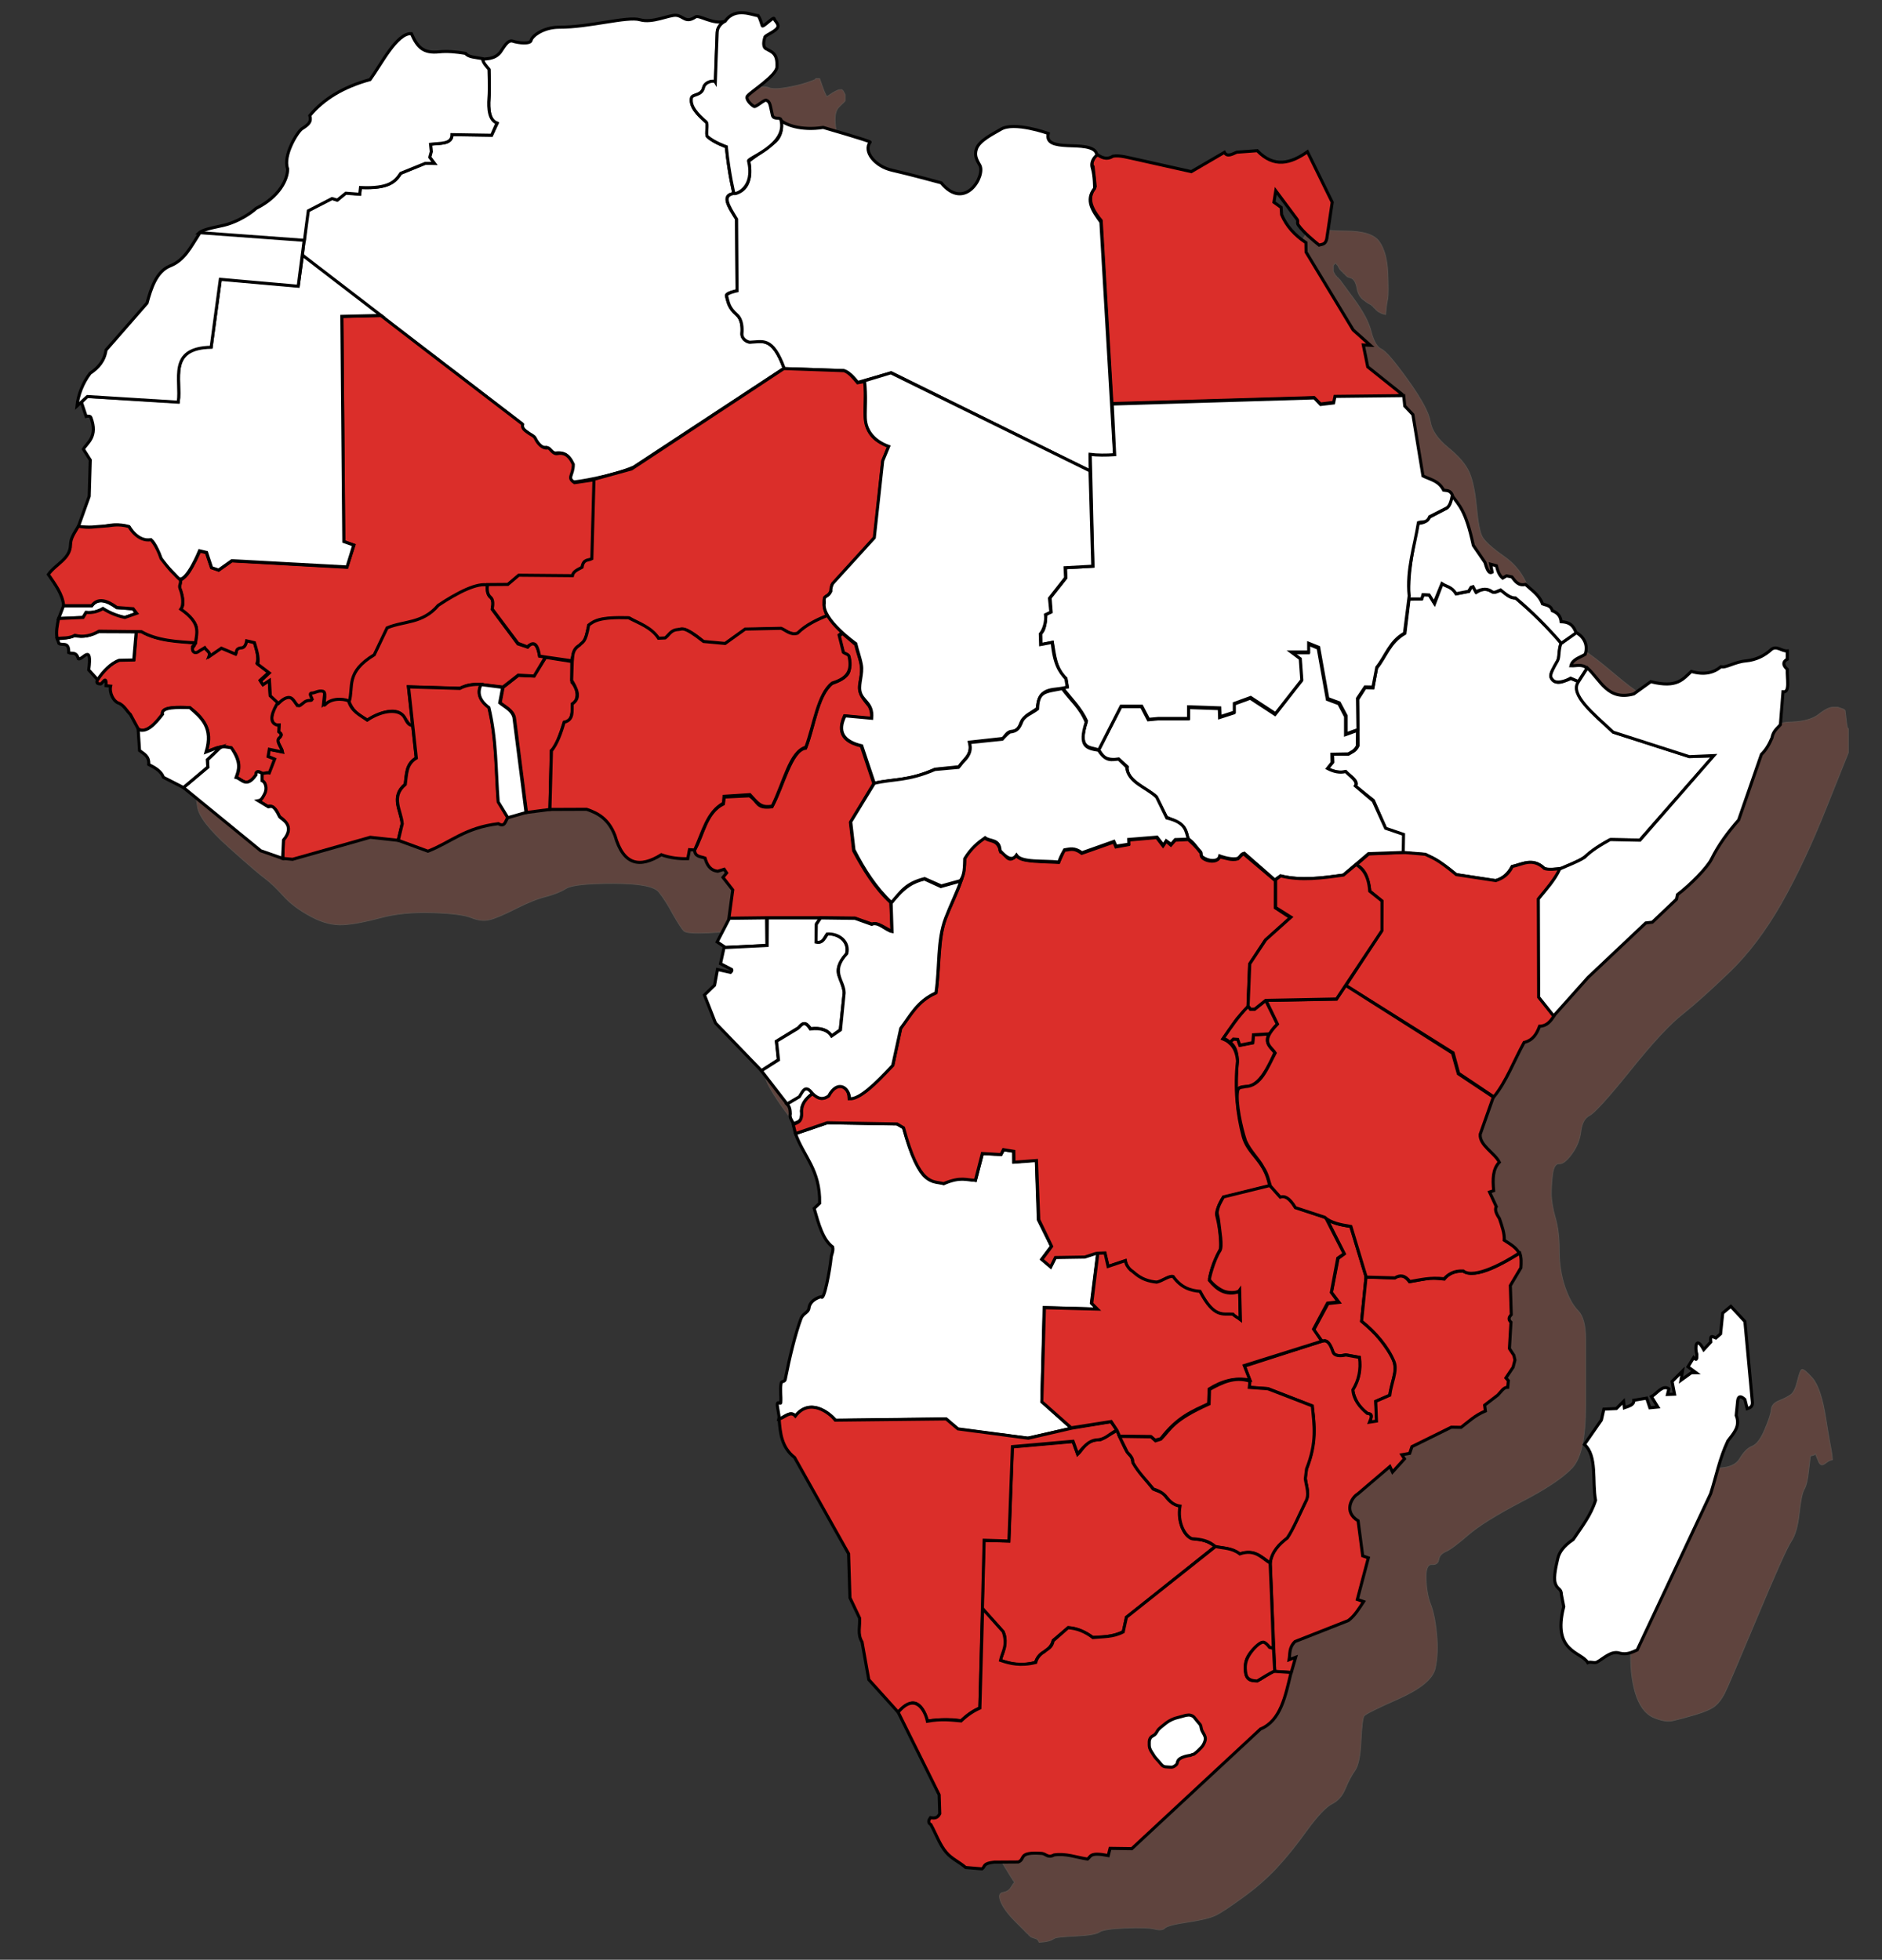 <?xml version="1.0" encoding="UTF-8"?>
<!-- Generator: Adobe Illustrator 21.0.0, SVG Export Plug-In . SVG Version: 6.00 Build 0)  -->
<svg xmlns="http://www.w3.org/2000/svg" xmlns:xlink="http://www.w3.org/1999/xlink" version="1.1" x="0px" y="0px" viewBox="0 0 1230 1281" style="enable-background:new 0 0 1230 1281;" xml:space="preserve">
<rect x="0" y="0" width="1230" height="1281" fill="#333333" stroke="none"/>
<style type="text/css">
	.st0{opacity:0.65;}
	.st1{fill:#774D43;stroke:#70615A;stroke-width:0.5;}
	.st2{fill:#774D43;stroke:#71635C;stroke-width:0.5;}
	.st3{fill:#DB2E2A;stroke:#000000;stroke-width:2;stroke-linecap:round;}
	.st4{fill:#FFFFFF;stroke:#000000;stroke-width:2;stroke-linecap:round;}
</style>
<g id="Layer_3" class="st0">
	<path class="st1" d="M533.1,51.7v-0.3h1.3h1.3l1.6,4.6c1.1,3.1,1.9,5,2.4,5.9l0.7,1.3l3.6-2.4c2.5-1.5,4.1-2.2,5-2.2h1.3l0.3,0.4   l0.4,0.3l0.7,1.3l0.7,1.3v2v2l-0.4,0.3l-0.3,0.4l-0.3,0.4c-0.3,0.2-1.3,1.1-3,2.9c-1.8,1.8-2.6,4.4-2.6,7.9s0.4,7,1.3,10.5   c0.9,3.5-0.9,7.2-5.3,11.2l-6.6,5.9l-0.4,0.3l-0.3,0.4l-0.3,0.4l-0.4,0.3l-0.4,0.3l-0.3,0.4l-0.3,0.4l-0.4,0.3v1.3v1.3l0.4,0.3   l0.3,0.4l0.3,0.4l0.4,0.3l0.4,0.3l0.3,0.4h3.9c2.6,0,4.6-0.3,5.9-0.9c1.3-0.7,3.1,1.1,5.3,5.3c2.2,4.1,5.3,7.1,9.2,8.8   c3.9,1.8,10.5,3.1,19.7,3.9s16.4,2.1,21.4,3.6c5,1.6,8.9,5.2,11.8,10.9c2.8,5.7,8.2,9.3,16.1,10.9c7.9,1.5,14.7,4.2,20.4,8.2   s10.5,6.1,14.5,6.6c3.9,0.4,6.4,0.7,7.2,0.7h1.3l0.3-0.4l0.4-0.3l0.4-0.3l0.3-0.4l0.3-0.4l0.4-0.3l0.4-0.3l0.3-0.4l2.9-3   c2-1.9,3-6.2,3-12.8c0-6.6,3.6-12.6,10.9-18c7.2-5.5,13.9-7.9,20-7c6.1,0.9,11.2,2.9,15.1,5.9c3.9,3.1,10,5.2,18,6.3   c8.2,1.1,13,2.5,14.5,4.5c1.6,2,9.8,3.9,24.7,5.7c14.9,1.8,24.8,3.3,29.6,4.6c4.8,1.3,10.1,0.4,15.8-2.6c5.7-3.1,9.2-4.7,10.5-5   l2-0.3l1.6,4.6c1.1,3.1,1.9,5.3,2.4,6.6l0.7,2l0.4,1.3l0.3,1.3h1.3h1.3l0.3-1.3l0.4-1.3l3.6-6.3c2.5-4.1,3.8-6.3,3.9-6.6   c0.3-0.2,0.5-0.4,0.8-0.5l0.3-0.4l0.3-0.4l0.4-0.3l1.7,2.9c1.1,2,7.3,3,18.7,3s18.8,2.3,22.1,7c3.2,4.6,5.1,11.2,5.5,20   c0.4,8.8,0.4,14.5,0,17.1l-0.7,3.9l-0.4,3.3l-0.3,3.3l-1.3-0.3l-1.3-0.4l-1.3-0.7l-1.3-0.7l-0.3-0.4l-0.4-0.3l-0.4-0.3l-0.3-0.4   l-0.3-0.4l-0.4-0.3l-0.4-0.3l-0.3-0.4l-0.3-0.4l-0.4-0.3l-0.4-0.3l-0.3-0.4l-1.3-0.7c-0.9-0.4-2.3-1.4-4.2-2.9   c-2-1.6-3.3-4.1-3.9-7.6c-0.7-3.5-1.9-5.6-3.7-6.3l-2.6-0.9l-0.3-0.4l-0.4-0.3l-0.4-0.3l-0.3-0.4l-0.3-0.4l-0.4-0.3l-0.4-0.3   l-0.3-0.4l-0.3-0.4l-0.4-0.3l-0.4-0.3l-0.3-0.4l-0.3-0.4l-0.4-0.3l-0.7-1.3l-0.7-1.3l-0.4-0.3l-0.3-0.4l-0.3-0.4l-0.4-0.3l-0.4,0.3   l-0.3,0.4l-0.3,0.4l-0.4,0.3v2v2l0.7,1.3l0.7,1.3l0.4,0.3l0.3,0.4l0.3,0.4l0.4,0.3l0.4,0.3l0.3,0.4l0.3,0.4l0.4,0.3l9.2,12.5   c6.1,8.3,10,15.6,11.4,21.7c1.6,6.1,3.8,9.9,6.6,11.2c2.9,1.3,8.7,8.1,17.5,20.4c8.8,12.3,13.6,21.3,14.5,27   c0.9,5.7,4.8,11.4,11.8,17.1s11.6,11.2,13.8,16.4c2.2,5.3,3.7,12.7,4.6,22.4s2.1,16,3.6,19.1c1.6,3.1,6.4,7.5,14.5,13.2   c8.2,5.7,13.7,13.5,16.6,23.3c2.8,9.9,8.4,18.2,16.7,24.7c8.3,6.6,14.6,11.1,18.8,13.4c4.1,2.5,10.4,7.3,18.9,14.5   c8.6,7.3,14.7,11.9,18.2,13.9c3.5,1.9,5.2,5.3,5,10.1c-0.3,4.8-1.3,7.9-3,9.2c-1.8,1.3-2.8,3.3-3,5.9l-0.3,3.9l6.6,1.1   c4.4,0.6,7.9,2.2,10.5,4.9c2.6,2.6,7.7,3.9,15.1,3.9c7.5,0,11.6-0.4,12.5-1.3s4.4-1.8,10.5-2.6s9.7-2.1,10.5-3.6   c0.9-1.6,1.8-2.4,2.6-2.4s1.3-0.4,1.3-1.3c0-0.9,2.9-1.1,8.6-0.7s8.9-0.9,9.6-3.9c0.6-3.1,4.7-4.7,12.4-4.9   c7.7-0.3,13.6-1.9,17.5-5s7-4.6,9.2-4.6h3.3l2,0.7l2,0.7l0.3,0.4l0.4,0.3l0.7,5.9c0.4,3.9,0.8,5.9,1.1,5.9h0.3v7.9v7.9l-14.2,35.5   c-9.4,23.7-19.2,44.7-29.5,62.9c-10.4,18.2-21.7,33.2-34,45c-12.3,11.8-22.5,21-30.5,27.4c-8.2,6.3-19.6,18.6-34.2,36.8   c-14.7,18.2-23.6,28-26.7,29.5c-3.1,1.6-5,5-5.7,10.3c-0.6,5.3-2.5,10.2-5.8,14.7c-3.3,4.6-6.1,6.8-8.3,6.6   c-2.2-0.2-3.6,1.9-4.3,6.3c-0.6,4.4-0.9,8.8-0.9,13.2c0,4.4,0.9,9.7,2.6,15.8c1.8,6.1,2.6,13.4,2.6,21.7c0,8.3,1.2,16.1,3.6,23.3   c2.5,7.3,5.4,12.5,8.7,15.8c3.2,3.3,4.9,9.4,4.9,18.2s0,23.5,0,44.1c0,20.6-2.9,34.1-8.8,40.4c-6,6.4-17.2,13.9-33.7,22.4   c-16.4,8.6-28,15.9-34.7,21.8c-6.8,5.9-11.6,9.4-14.2,10.5c-2.6,1.1-4.2,2.8-4.6,5.3c-0.4,2.4-2,3.4-4.6,3.2   c-2.6-0.2-3.9,3-3.7,9.6c0.3,6.6,1.3,12.1,3,16.4s3.1,10.7,3.9,19.1c0.9,8.3,0.6,15.9-0.9,22.8c-1.6,6.8-9.5,13.3-23.7,19.7   c-14.3,6.3-21.9,10.1-22.8,11.4s-1.5,6.8-2,16.4c-0.4,9.7-1.8,16-3.9,19.1c-2.2,3.1-4.3,7-6.3,11.8c-1.9,4.8-4.9,8.2-8.8,10.1   c-3.9,2-9.3,7.7-16.2,17.1c-6.8,9.5-13.3,17.6-19.7,24.5c-6.3,6.8-13.6,13.2-22,19.3s-14.3,10.1-17.8,11.8   c-3.5,1.8-9.7,3.3-18.4,4.6c-8.8,1.3-13.8,2.6-15.1,3.9c-1.3,1.3-3.5,1.5-6.6,0.7s-9.4-1.1-19.1-0.7c-9.7,0.4-15.4,1.3-17.1,2.6   c-1.8,1.3-6.8,2.2-15.1,2.6s-12.9,0.9-13.8,1.3l-1.3,0.7l-1.3,0.7c-0.9,0.4-2.4,0.8-4.6,1.1l-3.3,0.3l-0.3-0.7l-0.4-0.7l-0.4-0.3   l-0.3-0.4l-2-0.7l-2-0.7l-0.3-0.4l-0.4-0.3l-0.4-0.3l-0.3-0.4l-0.3-0.4l-0.4-0.3l-0.4-0.3c-0.2-0.3-2.7-2.8-7.5-7.6   c-4.8-4.8-8-9.1-9.6-12.9c-1.5-3.7-1.1-5.7,1.3-6.2c2.5-0.4,4.2-1.5,5.3-3.3l1.7-2.6l0.4-0.3l0.3-0.4l-0.3-0.4   c-0.3-0.2-3.5-5.3-9.6-15.4c-6.1-10.1-9.7-17.5-10.5-22.4c-0.9-4.8-3.6-10.2-8.3-16.2c-4.6-5.9-10-13.5-16.3-22.9   c-6.4-9.5-10.7-20.1-12.9-32s-3.7-23-4.6-33.6s-5.9-23.2-15.1-38.2c-9.2-14.9-16.9-28.3-23-40.1c-6.1-11.8-9.4-24.1-9.9-36.8   c-0.4-12.7-0.2-20,0.7-21.7c0.9-1.8,2.6-7.9,5.3-18.4s7.2-19.5,13.8-27c6.6-7.5,10.1-14.3,10.5-20.4c0.4-6.1-0.7-12.1-3.3-17.8   c-2.6-5.7-4.2-13.6-4.6-23.7c-0.4-10.1-3.9-22.6-10.5-37.5c-6.6-14.9-11.2-25.4-13.8-31.6s-8.6-14.3-17.8-24.3   c-9.2-10.1-16.9-19.5-23-28.3c-6.1-8.8-9.4-14.9-9.9-18.4c-0.4-3.5-0.1-5.6,1.1-6.3c1.1-0.6,2.1-2.5,3.2-5.8   c1.1-3.3,2.1-7.9,3-13.6c0.9-5.7,0.9-9,0-9.9c-0.9-0.9-0.2-4.2,2-9.9c2.2-5.7,3.5-12.1,3.9-19.1c0.4-7,0.2-11.2-0.7-12.5   c-0.9-1.3-0.9-2.9,0-4.6l1.3-2.6v-1.3v-1.3l-0.4-0.3l-0.3-0.4H512c-0.9,0-2.4,0.4-4.6,1.3c-2.2,0.9-5.3-0.9-9.2-5.3   c-3.9-4.4-6.4-6.4-7.2-5.9s-3.5,1.1-7.9,2s-11.2,1.5-20.4,2c-9.2,0.4-14.5,0-15.8-1.3c-1.3-1.3-3.6-4.9-7-10.8   c-3.2-6-6.3-10.8-9.2-14.5c-2.8-3.8-12.8-5.7-29.9-5.7c-17.1,0-27.4,1.1-30.9,3.3c-3.5,2.2-7.9,3.9-13.2,5.3   c-5.3,1.3-11.8,3.9-19.7,7.9s-13.6,6.4-17.1,7.2c-3.5,0.9-7.5,0.4-11.8-1.3c-4.4-1.8-12.9-2.9-25.7-3.3s-23.9,0.7-33.6,3.3   s-17.8,4.2-24.3,4.6c-6.6,0.4-13.6-1.3-21.1-5.3s-13.5-8.4-18-13.4c-4.6-5.1-8.6-8.9-11.8-11.3c-3.3-2.4-11.4-9.3-24.1-20.7   c-12.7-11.4-19.5-20.2-20.4-26.3c-0.9-6.1-1.8-10.8-2.9-14.1c-1.1-3.3-4.6-7.4-10.3-12.2c-5.7-4.8-8.8-8.3-9.2-10.5   c-0.4-2.2-5-7.9-13.8-17.1c-8.8-9.2-13.4-16.4-13.8-21.7c-0.4-5.3-0.2-8.6,0.7-9.9s1.8-3.3,2.6-5.9s-0.1-6.4-3-11.2l-4.2-7.2l0.3-2   l0.4-2l0.4-0.3l0.3-0.4l0.3-0.4l0.4-0.3l0.7-1.3l0.7-1.3l0.4-0.3l0.3-0.4l0.3-0.4l0.4-0.3l0.7-1.3c0.4-0.9,1.3-2.4,2.6-4.6   c1.3-2.2,4.2-10.1,8.6-23.7c4.4-13.6,6.6-24.6,6.6-32.9s0.4-13.2,1.3-14.5s1.3-4.2,1.3-8.6c0-4.4-0.7-7.2-2-8.6s-2-6.1-2-14.5   s1.6-13.6,4.9-15.8c3.3-2.2,7.2-7.9,11.6-17.1c4.4-9.2,9-15.1,13.8-17.8c4.8-2.6,9.9-8.9,15.1-18.7c5.3-9.9,9.7-15.3,13.2-16.2   c3.5-0.9,7.8-5.4,12.9-13.6c5-8.1,10.7-12.5,17.1-13.2c6.3-0.6,11.9-2,16.7-4.2c4.8-2.2,10.8-6.7,18-13.4   c7.3-6.8,11.6-14,12.9-21.4s3.2-12.9,5.5-16.2c2.5-3.2,4.6-7.2,6.6-11.8c2-4.6,9.3-10,21.8-16.3c12.5-6.4,22.4-14.2,29.9-23.4   L308,67.9l0.3-0.4l0.4-0.3l0.4-0.3l0.3-0.4l0.3-0.4l0.4-0.3l0.4,0.3l0.3,0.4l0.3,0.4l0.4,0.3l5.7,6.3c3.7,4.1,10.1,6.4,19.3,6.8   c9.2,0.4,15.6,1.3,19.1,2.6c3.5,1.3,9.4-0.4,17.8-5.3c8.3-4.8,13.8-7.5,16.4-7.9c2.6-0.4,5.7-2,9.2-4.6c3.5-2.6,14.7-4.6,33.6-5.9   c18.9-1.3,28.7-1.2,29.6,0.3c0.9,1.6,5.3,1.4,13.2-0.5c7.9-2,12.1-2.5,12.5-1.3c0.4,1.1,2.4,1.1,5.9,0c3.5-1.1,6.4-1.3,8.6-0.4   c2.2,0.9,5.9,0.9,11.2,0c5.3-0.9,9.9-2,13.8-3.3C531.1,52.7,533.1,52,533.1,51.7z"></path>
	<path class="st2" d="M1197.3,950.9l0.3,3.3l-1.3,0.3c-0.9,0.3-2.2,1.1-3.9,2.4c-1.8,1.3-3.2,0.5-4.2-2.4l-1.7-4.2l-0.4,0.3   l-0.3,0.4l-1.3,0.4l-1.3,0.3l-1.1,9.2c-0.6,6.1-1.6,10.3-2.9,12.5c-1.3,2.2-2.4,7.5-3.3,15.8c-0.9,8.3-2.6,14.5-5.3,18.4   c-2.6,3.9-10.1,20.6-22.4,50c-12.3,29.4-19.3,45.8-21.1,49.3c-1.8,3.5-3.8,6.2-6.2,8.2c-2.5,2-6.8,3.9-12.9,5.7   c-6.1,1.8-11,3.1-14.5,3.9c-3.5,0.9-7.9,0.1-13.2-2.2c-5.3-2.5-9.1-7.9-11.6-16.2c-2.4-8.3-3.3-17.8-2.9-28.3s4.4-21.1,11.8-31.6   s10.7-18.6,9.9-24.3c-0.9-5.7-1.3-13.6-1.3-23.7s1.1-16.7,3.3-19.7c2.2-3.1,3.6-6,4.2-8.8c0.7-2.9,3.6-4.9,8.7-6.1   c5-1.1,7.6-2,7.9-2.9c0.2-0.9,4.1-1.3,11.8-1.3c7.6,0,12.6-2.1,15-6.3c2.5-4.1,5.1-6.8,7.9-7.9c2.9-1.1,5.7-4.6,8.3-10.8   c2.6-6.1,4.1-10.5,4.3-13.2c0.2-2.6,1.9-4.6,5.3-5.9c3.2-1.3,5.7-2.6,7.5-3.9c1.8-1.3,3.2-4.3,4.3-8.8c1.1-4.6,2-7.2,2.9-7.6   c0.9-0.4,3.2,1.4,6.8,5.5c3.8,4.2,6.8,13.1,8.9,26.7S1197.1,948.7,1197.3,950.9z"></path>
</g>
<g id="Layer_1">
	<path id="Aegypten" class="st3" d="M726.7,263.8l132-3.9l4.3,4.2l8.7-1.1c0.3-2.5,44.3-2.8,44.6-5.3l-22.4-17.9l-2.9-14.3l4.6,0.2   l-11.2-10l-30.8-50.9l-0.1-6.2c-7.3-4.8-12.7-10.8-15.9-18.3l-0.3-4.7l-4.7-3.4l1.2-7.5l13.8,18.5c1.2,1.4-0.2,2.4,1,4   c3.6,5,9.8,10,13.5,13c1.9-0.6,4.1-0.2,5-4l3.6-24l-16.2-33c-10.9,7.7-21.9,10.7-32.8-0.7l-13.4,1c-3.1,1.3-6.3,3.3-8.1,0.1   l-21.6,12.6l-35.7-8c-5.4-1.1-11.1-2.9-15.5-2.1c-4.5,2.8-7.8,0.6-11-1.5c-1.8,3.2-3.8,6.4-2,8.3l1.4,13   c-3.2,5.1-6.1,10.3,3.9,22.3L726.7,263.8z"></path>
	<path id="path64" class="st4" d="M501.2,618l-27.1,1.3l-5.4-3.6l8.1-15.6l24.2-0.3L501.2,618z"></path>
	<path id="Aethopien" class="st4" d="M1120,494.1l-48.2,55l-18.8-0.3c-2.3,0.6-11,6-16,10.4c-4.1,3.6-10.4,5.7-16.9,8.7   c-3.8,0-8.5,1.4-11.2-0.5c-6.3-6.1-13.5-3.1-20.7-0.9c-2.4,4.3-5.6,7.8-10.9,9.2l-25.8-4c-5.8-4.9-12.3-9.5-20.2-13.2l-14.3-1   l0-11.6l-11.3-4.1l-8.1-18.6l-11.7-9.3c2.2-3.5-3.5-6.4-6.4-9.5c-4,0.9-7.9,0.1-11.9-2l3.5-4.2l-0.2-5.4l10.3,0.2   c2.2-1.4,4.7-1.9,6.4-5.6l-0.3-30.2l4.9-7.7l5.1,0.2l2.3-12.9c6.2-7.6,8.4-16.9,18.6-22.8l2.7-22.3l8.2-0.2l1.1-2.7l4,0.1l3.4,5.6   l4.9-13c3.2,2.1,7.5,2.2,9.3,6.7l8.2-1.6l1.4-2.6l1.5-0.3l2,3.5c2.6-1.6,5.9-3.2,10-0.5c1.2,0.5,2.6,0.8,5.8-1   c3.3,1.8,5.3,5.4,10,5.2c10.6,9.2,20.8,18.8,29.8,29.7c-0.8,0.8-1.2,3.7-1.8,10.3l-3.9,7c-3.1,5.2,0.7,9.7,6.7,7.6l5.3-2l5.3,2.2   c-6.4,7.4,8.8,20.2,22.5,32.9l49.4,15.8L1120,494.1L1120,494.1z"></path>
	<path id="Algerien" class="st4" d="M201,137.6l16-8l3.3,1.2l5.5-4.8l9.2,0.8l0.5-4.3c19.1,0.9,23-4.2,26.4-9.3l16-6.6l5.9,0.2   l-3.1-4.1l0.8-3.2l-0.1-5.3c6.2-0.8,14,0.2,14-6.3l25.8,0.4l3.6-7.4c-5-1.8-5.8-9-5.2-16.6c0.5-5.7,0-18.5,0-18.5   c-1.7-2.1-3.8-4-4.3-7c1.4-0.6,7.9,0.4,11.8-4.8c2-2.7,4.6-8.2,8-7.1c4,1.3,11.5,2,12-0.5c0.5-2.7,7.8-8.6,18.4-8.6   c19.4,0.1,44.5-7.3,52.7-4.9c8.2,2.4,18.9-3.2,23.6-2.9c4.8,0.3,6.2,5.5,12.7,1.1c2.4-1.7,11.2,5.2,19.6,2.8c0,0-5,2.2-5.3,7.3   c-0.4,7.9-1.2,32.5-1.2,32.5c-0.8-1.3-6.8-0.3-7.7,3.7c-1.3,5.5-7.4,4-7.9,6.8c-1,5.5,3.9,10.6,9.6,15.6c1.5,1.3-0.5,8.3,0.9,9.6   c4.4,3.9,12.2,6.6,12.2,6.6c1.8,18.1,5,30.6,5,30.6c-8.3,0.6-3.9,8.2,1.7,16.4l0.3,47c0,0-7.5,1.5-7,3.4c1.2,4.3,1.4,7.5,6.9,12.4   c3.5,3.1,3.6,8.4,3.3,11.9c-0.3,4,3.7,5.8,4.7,5.8c8.2-0.2,15.1-4.2,22.9,17.2l-98.3,64.6c-14.6,6.3-38.6,10-39.5,9.7   c-5.5-2.4,0.9-8.4-1-12.5c-1.8-4-4.1-7.1-10.3-6.4c-3.3,0.4-5.1-3.9-6.4-3.7c-5.3,0.9-6.7-5.2-7.9-6.2c-4.7-4.3-9.3-5.5-8.2-9.4   L197.5,167.3L201,137.6L201,137.6z"></path>
	<path id="path73" class="st4" d="M509.1,927.5c3.6-1,7.5-5.7,10.7-1.9c3.2-4,12.1-11.8,26.4,2.9l72.1-1l7.7,6.7l45.5,5.9l28.8-6.5   l-19.4-17.4l1.5-61.5l34.7,1l-3.8-4l4.1-32.5c-0.5,0.1-1-0.1-1.5,0c-8.4,3-17.3,2.3-26.2,2.5l-3.1,6.1l-5.7-4.8l6.3-8.4l-8.6-17.3   l-1.3-38.9l-14.8,1.1l0-7l-6.6-1l-1.7,3.1l-12.1-0.6l-4.6,17.6c-6-1.1-11.6-2.6-20.6,2c-8-2.6-15.2,3.4-26.4-36.5l-4.3-2.5   l-45.6-0.7l-20.7,7.1c5.2,14.9,16.2,23.4,15.8,45.5l-3.6,3.4c2.9,10,5.6,20.4,12.1,25.2c0.6,2.8-0.8,4.8-1,6.9   c-0.7,7.7-4.7,29.4-6.5,25.6c0,0-7.3,1.6-8,7.5c-0.3,2.9-3.9,3.3-5.2,6.8c-3.7,9.9-7.5,25.5-10.3,39.8c-0.3,1.7-2.5,0.9-2.7,2.5   c-0.8,4.5,0.1,7.8-0.2,12.6c-0.1,1.4-1.9-1-2.3,0.8C507.8,919.7,509.6,925.9,509.1,927.5z"></path>
	<path id="path75" class="st4" d="M514.3,721.6l8-4.9c3.4-7.9,6.1-5.6,8.8-2.1c-3.4,3.1-7,6.1-7.3,11.6c0.8,7.6-2.7,7-5.2,8.3   c-1.1-2.1-2.7-4-2.1-6.4C516.4,725.9,516.4,723.6,514.3,721.6z"></path>
	<path id="Benin" class="st3" d="M359.4,529.1l-15.3,2l-7.9-62c-1-4.7-5.7-6.8-9.3-9.7l1.9-10.1l9.9-7.8l10.3,0.4l7.6-12.2l17.1,2.7   l0.1,13.6c4.8,5.2,4,12.2,0.3,14.4c0.3,6.5-0.9,11.9-5.2,11.8c-2.6,7.1-4.9,15.5-8.6,18.5L359.4,529.1z"></path>
	<path id="Botsuana" class="st3" d="M730,935l-10.6,6c-10.5,0.1-11.1,6.2-15.1,9.6l-3-8.3l-39.7,3.5l-2.3,61.5l-16.3-0.4l-1.1,44.4   c4.4,5.5,10.4,11.4,13.5,15.4c2.9,3.9,1.1,11.4-1.8,18.5c7.9,3.3,15.5,3.5,23.1,1.5c1.1-3,2.7-5.1,4.7-6.3c3.3-1.9,6-4.3,7-8.2   l9.9-8.3c6.1,0.5,10.8,3,15.6,6.4c10.1,0.1,16.1-1.7,20.3-3.8l2-9.3l58.1-46.4c-7.3-5.3-11-4.1-15.1-5.1c-4.2-1-9.4-8.5-8-21.3   c-4-0.8-6.6-3-8.8-5.6c-2.5-4.2-5.8-3.8-8.8-5.6c-4.6-6.3-12.9-14.5-13.6-19.3c-0.3-2.4-1.6-2.2-3.3-4.9   C734.5,945.8,731.8,938.8,730,935z"></path>
	<path id="Burundi" class="st3" d="M803.7,681.4l2.4-2.3l2.9,0.1l1.5,4.1l8.2-1.6l0.4-5.2l10.3-0.6c-3.4,5.9,1.7,9.2,3.8,12.2   c-6.9,16.1-12.8,21.8-18.1,22.1c-7.1,0-6.2,2.6-6.9,4.9c-0.5-7.2-0.1-13.9,0.3-19.7C809.2,688.2,806.8,682.9,803.7,681.4z"></path>
	<path id="Burkina_Faso" class="st3" d="M269.7,474.4c-3.2-0.4-4.3-4.7-6.9-7.2c-5.1-4.9-14.8-1.2-22.6,3.5   c-9.4-4.7-10.7-8.9-12.4-12.8c1.9-5.1,0.6-11.8,3.2-17.2c2.3-4.8,6.3-9.3,13.2-13.1l8.5-17.8c7.3-2.4,13.9-3.3,19.6-5.3   c5.5-1.9,10.4-5.1,13.5-9.1c10.9-6.7,24.4-15.3,32.7-13.2c-0.1,2.7-0.1,5.5,1.6,7.8c2.8,1.9,2.2,5.1,1.6,8.3l16.8,22.6l6.4,2.1   c0.9-1.1,5.5-6.7,7.8,5.7l3.8,0.8l-7.4,12.4l-10.4-0.6l-10,7.8l-15.1-1.8c-8.7-0.1-9.5,1.5-13.2,2.6l-33.5-1L269.7,474.4z"></path>
	<path id="Demokratische_Republik_Kongo" class="st3" d="M628,575.9c-2.9,8.7-6.4,14.9-10.1,24.4c-4.8,12.4-3.7,31.6-6.2,48.6   c-12.6,5.7-16.6,14.9-23.1,23.1l-5,24.1c-9.1,8.9-17.6,20.4-28.6,21.9c-0.7-13.5-12.3-7-13.6-1.7c-5.6,3.7-7.4-0.1-10.5-1.3   c-4,2.9-6.9,6.3-7,11.2c0.6,7.8-3,7.4-5.5,8.9l1.5,5.9l20.8-7.1l45.6,0.8l4.2,2.5c10.4,38.4,18.8,34.6,26.2,36.5   c11.6-4.8,14.7-2.2,20.8-2.2l4.5-17.5l12.2,0.7l1.6-3.2l6.8,1.1l0.1,7.1l14.7-1.1l1.5,38.7l8.4,17.4l-6.4,8.6l5.8,4.9l3.1-6.2   l19.2-0.3l7-2.3l6-0.1l2.2,8.6l11.2-3.7c0.6,2.6,1.7,4.5,3.2,5.9c3.6,3.4,10.4,8.1,16.5,8.2c4.3,0.1,7.7-4.3,11.5-3.5   c5.1,7.1,11.2,9.1,17.5,9.7c4.7,7.3,7.9,16.2,21.3,14.8l5.2,3.6l-0.4-18.7c-9.3,3-14.9-1.3-19.8-7.3c0.9-7.4,3.9-14.1,7.3-20.6   c0.3-7.6-0.7-14.6-2.6-22.2c-0.4-1.7,1.8-7.9,4.5-11.5l30.2-7.4c-3.1-16.9-14.1-20.3-17.3-32.3c-3.9-14.6-5.7-32.2-3.7-49.3   c-0.6-8-4.2-12.3-9.5-14.5l9-12.9l7.3-8l1.1-28l10.2-15.5l16.5-14.8l-9.9-6.5l0.1-17.7l-20.6-17.4c-1.8,0.2-2.7,2-4,3.1   c-4.1,1.3-8-0.7-11.9-1.2c-2.1,4.8-10.9,2.3-11.9-0.5c-0.3-0.8,0.4-2.4-0.8-2.8c-2.6-3.5-5.3-5.9-7.8-8.1l-8.6,0.4l-2.8,3.2   l-3.1-2.6l-2,3.1l-4.1-5.4l-18.5,1.6l0,3l-8.2,1.5l-1.3-3.2l-21,7.4c-5.9-4.3-8-1.9-11.5-2.1l-3.7,8c-17.4-0.7-24.7-0.7-27.6-4.5   c-5.5,6.1-6.9-1.4-10.2-2.3c-1.9-8.9-7-6.2-10.5-9.2c-6.5,4.4-10,8.7-13.1,13.1C630.7,566.5,629.7,571.5,628,575.9z"></path>
	<path id="Dschibuti" class="st4" d="M1029.9,413.4l-9.8,7.3c-1.7,5-0.8,8.9-2.2,11.3c-5.6,9.6-4.9,10.3-3.2,12.4   c2.4,2.9,8.6,0.8,11.8-1.1l5.1,2.2l5.7-8.7c-3.5-3-7.1-1.4-10.6-1.6c1-4.3,5.8-5.3,9.3-7.5C1038.6,420,1033.2,414.9,1029.9,413.4z"></path>
	<path id="Elfenbeinkueste" class="st3" d="M184.8,561.1l6.4,0.6l50.8-14.4l18.2,2l2.6-10.8c-0.6-8.6-7.9-17.5,2-25.8   c0.9-6.3,0.4-13.2,7.2-17.2l-2.3-21.3c-2.8,0.1-4-2.8-5.4-5.4c-3.3-5.6-14.2-4.9-24.3,1.9c-4.8-3.4-10.4-5.7-12.3-13   c-6.7-2.5-12-1.1-16.3,2.6l0.8-7.3c-1.1-2.8-4.9-2-9.3-0.3c-1.1,0.1-0.3,1.9,0.9,4.1c-1.6,0.6-3.3,0.7-4.9,1   c-1.1,1.4-2.8,2.9-4.6,3.3c-4.6-8-7.2-6.5-12.7-2.1c-1.9,1.5-3.1,5.2-3.8,8.3c-0.9,3.6,0.7,7.1,4.6,6.6l-0.4,4.8   c2.8,1.3,2.2,1.7-0.4,4.5c-1.2,1.2,3.3,6.9,2.8,8.2l-8.6-1.7c-0.2,1.4-0.5,3.3-0.7,4.8l4,1.7l-3.2,8.4c0.4,0.7-3.8,0.2-4.9,0.4   l0.1,5.3c4.4,1.2,2,11.5-2.1,13.1l6,3.8c1.3-1,5.1-0.1,7.5,6.5c0,0,6,3.8,5.9,8.5c-0.1,3.8-2.7,4.4-3.3,7.3L184.8,561.1z"></path>
	<path id="Eritrea" class="st4" d="M942.4,381.5c3.1,2.1,6.1,1.8,9.2,6.6l8.2-1.6l1.6-2.6l1.3-0.4l1.8,3.4c4.1-2.2,7.8-2.3,10.5-0.2   c1.6,1.3,3.9-0.5,5.7-1.1c3.2,2.6,6.3,5.4,9.8,5.3c11.2,9.3,20.9,19.3,29.9,29.6l9.7-6.8c-1.4-3.7-3.2-7.1-9.8-7.3   c-0.3-3-1.6-5.6-5.8-7.2c-0.9-3.6-4-3.5-6.4-4.5c-2-5.7-7-8.8-11.1-12.7c-4.6,1.1-6.7-2-8.9-4.9l-3.5-0.7l-2.5,1.5   c-2.6-2.2-3.3-5.1-4.1-8.1l-3.8-1l1,5.2c-2.3,1.4-3.5-2.4-4.7-6.4l-7.6-11.1c-5-23.2-9.3-26.1-13.8-32.4c-1.2,2.9-1.4,6.4-3.5,8   l-11.3,5.9c-1.8,3.2-4.6,4.1-7.6,4.1c-4.2,20.1-6.4,33.1-6.2,49.4l8.7,0l0.8-2.8l4,0.2l3.3,5.2L942.4,381.5z"></path>
	<path id="Gabun" class="st4" d="M497.7,699.9l-30.1-31.2l-7.2-18.3l6.6-6.4l1.9-10.3l8.5,1.9c0.5-0.5,1.2-0.9,0.8-1.9l-7.3-3.8   l2.3-10.5l28.2-1.4l0.1-18.1h34.9l-2.7,3.8l-0.3,11.8c3.2,1.2,5.3-1.4,7.3-5.1c5.4-0.8,15.2,4,12.5,13.3c-4.5,5-6.5,9.7-4.9,14   c1.2,3.2,2.6,6.2,3.5,10.9l-2.7,24.6l-5.6,4.1c-2.5-4.2-7.2-5.7-13.7-4.9c-2-2.5-4-5.7-7.8-0.7l-14.6,9l1.3,12L497.7,699.9z"></path>
	<path id="Gambia" class="st4" d="M41.5,396h18.4c4-5.3,9.8-3.6,16.4,1.2l10.6,0.8l2.3,3l-7.7,2.7c-5.3-1.1-10-3.1-14.3-5.8   c-3.1,1.8-6.6,2.9-11,2.5l-2,3.3l-15.9,0.7L41.5,396z"></path>
	<path id="Ghana" class="st3" d="M331.9,534.4c-1.6,2.1-1.8,6.6-6.2,4c-22,2.7-30.7,12-46,18l-19.4-7.1l2.6-10.8   c-0.6-8.6-7.9-17.5,2-25.8c0.9-6.3,0.4-13.2,7.2-17.2L267,449l33.5,1c4.5-2.4,9.2-2.7,14-2.7c-2.6,5.3-1.2,10.3,5.1,15   c5.1,21,4.5,41.2,6.1,61.7L331.9,534.4z"></path>
	<path id="Guinea" class="st3" d="M63.6,444.3c-0.6,1.8-0.4,2.7,1.9,2.7c0.9,1.1,4.3-6.9,3.8,1.2l3,0.3c-1,4.5,2,10,5,11   c3.7,1.3,5.8,5.6,7.9,7.5l5.1,9.4c3.5,2.4,8.3,0.7,15.9-9.5c-0.8-3.4,3.9-5.2,17.8-4.3c11.5,8.3,14.9,17.9,10.6,28.8   c5.1-1.2,8-4.7,16.5-2.5c4.3,5.4,6.9,11.3,3.4,19.3c4.7,1.8,6.4,6.9,13-1.8c-0.4-2,1.2-2.7,3.2-1.2c1.3,0.9,3.3-0.5,5.3,0l3.5-9   l-4.3-1.7l0.8-4.7l8.7,1.8c-0.7-3.2-5-7.4-1.8-9.6c1.4-1.5,0.8-2.6-0.7-3.7l0.2-4.1c-8.4-1-3.6-10.4-0.7-15.1l-5.2-4.7l-0.6-10.4   l-4.3,3.1l-1.6-2.4l5.7-5.2l-7.7-5.9c1.3-4.1-0.4-9-1.8-14.1l-5.4-1.2c0.1,2.3-0.7,4.1-3.1,4.9c-2-0.6-3.3,0.7-3.7,3.9l-9.6-4   l-7.6,5.5c1-2.5-1.5-4-3.1-5.8l-4.2,2.8c-3.3,1.1-3.7-0.7-3.7-2.9c0.7-0.7,1.5-1.3,1.8-2.4c-11.9-1.8-24.3-1.1-35.1-7.6l-3.4,0   l-1.5,18.4l-9.3,0.2C69.2,434.8,64.7,443.2,63.6,444.3z"></path>
	<path id="Guinea-Bissau" class="st4" d="M37.4,417.5l1.1,3.1c2.3,1.6,6.7-1.6,6.4,6c2.1,1.1,4.7-1.1,6.3,4   c2.6,1.3,9.2-10.9,6.8,7.3l5.8,6.4c3.5-5.4,8.7-10.8,14.1-12.7l9.5-0.2l1.6-18.4l-24.6-0.1c-5,2.4-10.1,3.8-15.6,2.6   C45.4,416.7,41.8,417.3,37.4,417.5z"></path>
	<path id="Kamerun" class="st3" d="M583,608.8c-4.5-2-9.8-6.4-13-4.7l-11.3-4l-22.6-0.2h-35.5l-24.2,0.3l2.5-18.5l-6.4-8.2l2.4-2.9   l-1.6-2.4l-4.2,1.3c-5.2-0.6-7.1-4.4-8.3-8.6c-2.8-1.1-6.8-0.7-6.8-5.4c5.9-10.3,7.2-24.3,18.8-30l0.4-4.5l16.6-0.8   c6.2,4,4.2,8.5,14.7,7.2c7.3-13.1,12.5-37.2,22-38.3c5.7-14.1,7.4-34.1,17.2-42.3c4.8-1.7,8.9-3.8,10.7-6.9c1-1.8,1.3-7.7,0.4-10.3   c-0.6-1.9-1.8-0.4-3.7-2.9l-2.8-10.8l2.3-1.9l8.7,7.4c1.2,6.1,4.3,11.7,3.7,18.2c-0.6,9.5-4.5,10.8,4.9,21.7c1.6,2.7,2,5.5,1.6,8.5   l-17.6-1.8c-2,4.8-6.3,15.7,11,19.6l8.2,24.6l-15.3,25.4l2.1,18.5c6.4,11.9,13.9,24.3,24.3,33.9L583,608.8z"></path>
	<path id="Kenia" class="st3" d="M1015.6,664.1c-2.2,3.4-4.6,6.6-9.4,6.7c-1.8,4.8-4.1,9.1-10.1,10.6c-6.6,11.9-11.6,25.6-19.8,35.6   l-23-15.4l-3.6-13.4l-70.1-44l23.1-35.3l0.5-19.8l-7.9-6.5c-1-7.6-2.8-14.5-9-17.3l8.2-7.1l22.8-1l14.2,1.2   c4.9,2.5,7.4,2.6,20.3,13.3l25.8,3.9c4.1-1.4,8-3.5,10.8-9.3c6.2-0.9,12.9-6.3,21,1.4c2.7,0.9,6.9,0.5,11.1-0.1   c-4.8,7.7-9.9,13.9-14.9,20.3l0.4,64.1L1015.6,664.1z"></path>
	<path id="Libyen" class="st4" d="M510.4,78.6c0,0,2.5,9.7-5,15c-3.8,2.7-16,11.7-16,11.7c1,5.5,2.3,19.3-9.6,21.1   c-8.2,1.3-3.9,7.9,1.6,16.9l0.3,46.8c0,0-7.3,1.4-6.8,3.4c1.2,4.3,1.2,7.4,6.7,12.3c3.5,3.1,3.6,8.8,3.3,12.2   c-0.3,4,4.1,5.7,5.2,5.7c8.2-0.2,14.7-4.1,22.5,17.3l38.6,1.2c4.5,1,9.3,7.8,9.3,7.8l22.1-6.3l130,64.3l-0.2-10.4   c14.4,1.2,16-0.5,16-0.5l-8.9-151.9c-5.2-7.2-10.4-14.2-4.1-22.1c0,0,0-8.4-1.5-13.2c-1.6-5,2.9-8.4,2.9-8.4   c-0.1-6.4-12.4-6-18.9-6.3c-8.5-0.4-14.3-1.6-12.8-8c0,0-22.3-8-31-2.7c-4.6,2.8-14.3,7.3-16,13c-1.2,3.9-0.1,6.5,2.2,10.4   c4,6.9-9.6,30.5-25.2,11.6c0,0-20.5-5.6-32-8.2c-11.3-2.5-19.1-12.4-14.4-18.4c0.5-0.6-30.7-9.6-30.7-9.6   C523.5,85.6,513,81.4,510.4,78.6L510.4,78.6z"></path>
	<path id="Liberia" class="st4" d="M184.7,561.1l-14.3-5l-50.5-41.3l16-13.4l-0.3-4.8l7.8-7.6c2.3-1.6,5.2-0.5,7.8-0.2   c6.7,9.8,4.9,14.4,3.1,19.4c3.8,1,6.7,7.3,13-1.7c-0.2-2.5,1.4-2.5,4-1v4.8c2.1,0.9,3.6,5,1.6,8.7c-1.1,2-1.8,4-4.1,4.4l6.6,4   c1.9-0.3,3.5-1.7,7.4,6.6c0.8,1.2,10.7,5.3,2.5,15.1L184.7,561.1z"></path>
	<path id="Madagaskar" class="st4" d="M1070,1078.5l48-102.1c3.7-11.5,5.8-23,11.3-34.6c3.7-4.9,8.3-9.4,5.4-16.6l1-9.9   c0.5-3,2.2-2.9,4.7-0.5l1.5,6c1.8-0.6,3.5-1.2,3.4-4.1l-4.9-52.9l-9.2-9.9l-5.3,4.4l-1.4,13.6l-3.1,2.7c-1.6-0.5-4-2.9-3.3,2.6   l-4.6,5c-5.2-9.6-5.9-1.1-4.5,3.1c-0.1,1.8,0.4,4.9-2.1,2.1l-3.7,6l5.3,3.9h-3.1l-6.8,4.9l1-6l-6.8,6.8l1.6,8.3l-4.6,0.2l0.9-3.7   c-4.2-2.8-7.7,3.1-11.4,5.1l4.2,6.8l-5.2,0.5l-2.1-6.3l-8.4,1.4c0.3,3-3.1,3.8-6.2,4.9l-0.5-4.2l-4.7,4.7l-8.2,0.4l-1.6,7.1   l-11.1,16c8.5,7.4,5,24.2,7.3,36.5c-3.1,9.9-9.2,17.5-14.6,25.6c-6.3,4.2-9.2,8.4-10.1,12.5c-0.9,4-2.9,11.9-1.7,15.9   c1.4,4.7,4,3.1,4.1,7.8l1.5,7.7c-7.7,29.8,11.5,29.3,15.7,36.6c1.9-0.9,4.3,0.6,6.1-0.4c4.1-2.2,9.3-7.7,14.8-5.8   C1063.2,1081.8,1066.7,1080,1070,1078.5z"></path>
	<path id="Mali" class="st3" d="M248.9,206.2l-25.5,0.7l1.2,147.1l6.7,2.4l-4.7,14.4l-75.1-4.2l-8.6,6.1l-4.7-1.7l-3.3-9.7l-4.3-1.1   c-8.5,18.5-9.8,16.3-12.9,19.5c0.5,1.9-0.7,3.7-0.1,5.4c1.9,5.4,3.1,10.9,0.2,13.3c3.9,3.5,9,6.3,10.4,11.3   c0.3,6.4-0.1,11.3-1.8,13.1c-1.7,1.7,0.3,5.7,3.9,2.7l3.5-2.1c1.1,1.8,3.6,2.8,3.3,5.5l7.6-5.2l9.3,3.9c0.9-1.4-0.2-3.6,3.4-4.1   c1.9,0.1,3.2-1.3,3.8-4.6l5.1,1.2c1.4,4.8,3,9.6,2.2,14.1l7.5,5.7l-5.7,5.3l1.6,2.4l4.2-2.8l0.6,10.1l5.3,4.9   c2.2-2.2,5.6-4.9,8.3-3.5c2.5,1.3,3.6,6.3,6,4.7c2.4-1.6,2.9-3.2,6.7-3.2c2.8,0-2.4-4.9,1.1-4.8c1.6,0,4.2-1.9,7.1-1.1   c2.7,0.7-0.7,10.9,1.3,8.7c5-5.4,14.8-3.3,15.8-2.1c2.8-9.9-2.6-19,16.3-30.5l8.4-17.6c11.2-4.7,23.1-2.6,33.4-14.7   c12.9-8.6,25.8-15.1,32.8-13.2l13,0l7.3-6.2l35,0.4c0.9-1.7,1.4-3,6.2-5.4c0-4.2,3.8-4.5,6.5-5.8l1.4-51.9l-13.1,1.9   c-5.2-3.4-0.8-4.5-0.8-12c-3-6.7-6.7-7.7-10.4-7c-3.2,0.6-4.7-4-6.4-3.7c-2.9,0.6-6.1-2.2-8.1-6.4c-0.7-1.4-2.5-2.1-3.7-2.9   c-2.7-1.9-5.2-3.3-4.5-6.2C341.2,276.9,278.6,229.2,248.9,206.2L248.9,206.2z"></path>
	<path id="Malawi" class="st3" d="M882.8,801.7l10,32.8l-2.9,29.1c5.9,5.3,11.8,9.6,20.1,23.5c1,1.7,2.1,6.1,1.8,9.6l-3.6,15.4   l-9,3.9l0.7,13.5l-4.8,0.1c2.5-6.3,0.1-5.1-1-5.5c-6.5-4.1-9-10.2-10.2-15.7c5.3-8.2,5-14.8,4.4-21.2l-8.8-1.6   c-6.8,1.7-8.2-0.8-8.8-3.1c-3.7-8.7-5.4-5.3-6.8-5.9l-5.3-7.3l9.3-17.2l7.2-0.8l-4.9-6.4l4.3-22.3l4.1-3l-11.8-23.4   C870.1,799.2,873.9,800.3,882.8,801.7z"></path>
	<path id="Marokko" class="st4" d="M198.9,157.5l2.6-19.7l15.5-8l3.5,1l5.5-4.5l9.1,0.7l0.5-4.4c19.1,0.9,22.9-4.2,26.3-9.3l16-6.5   h6l-3-4l1-3.7l-0.5-4.8c6.2-0.8,14,0.2,14-6.3l25.9,0.4l3.5-8c-5-1.8-5.8-9-5.2-16.6c0.5-5.7,0-18.5,0-18.5c-1.7-2.1-3.8-4-4.3-7   c-4.2-0.8-9.3-0.9-11-3.4c-6-1-12-1.6-17.4-1c-9.9,1-14-2.6-18-11.9c-9.5-0.6-19.6,19.8-27,30c-17.8,4.9-30.6,12.9-39.4,23.5   c1.2,4.3-0.9,5.9-5.2,8.7c-2.8,1.8-12.6,17.5-9.3,26.2c0,6.8-5.3,18.2-20.6,25.8c0,0-7.1,6.7-18.4,10.3c-4.8,1.6-15.8,2.8-19.1,5.9   L198.9,157.5z"></path>
	<path id="Mauretanien" class="st4" d="M116.5,262.6c2.1-14.7-7.1-35.4,21.5-35.9l6-44.4l50.9,4.5l2.8-20l51.3,39.4l-25.6,0.6   l1.3,147.2l6.5,2.3l-4.4,14.3l-75.3-4.1l-8.6,6.1l-4.6-1.5l-3.3-10l-4.6-1.1c0,0-8.3,20.5-13.6,18.4c0,0-2.4-2.6-5-5.3   c-2.3-2.4-4.9-4.8-6.7-8.2c-2.5-4.8-4.3-12.4-7.7-11.8c-7.4,1.2-13-8.6-13-8.6s-8.6-2.4-14.8-0.7c-8,2.2-17-0.1-18.6,1l7.3-20.4   l0.7-23.7l-4.5-7.1c2.4-4.2,9.7-8.1,4.9-20.7c-0.5-1.4-3.1-0.7-3.1-0.7l-3.1-9.3l3.8-3.8L116.5,262.6z"></path>
	<path id="Mosambik" class="st3" d="M813.3,893l3.5,9.2l-0.3,4.6l12.2,0.9l28.7,11.2c2.9,16,1.1,29.4-3.6,41.3   c-0.1,2.3-0.9,4.5-0.6,6.7c0.5,4,2.5,9.5,0.3,14.1c-5.8,11.8-11.1,23.6-12.5,24.4c-4.8,2.6-10.7,10.3-10.8,16.5l2.9,70.7l10.8,0.7   l2.9-10l-4.3,1.6c0.7-4-0.2-7.9,3.9-11.9l34.8-13.7c4.3-3.2,7-7.9,10-12.4l-4.1-1.4l7.2-27.2l-3.7-1.3l-3-22.9   c-9.8-6-4.1-15.4-0.2-17.6l21-17.9l1.7,3.6l7.8-8.6l-1.7-2.7l5.1-0.9l1.5-4.4l25.7-12.7l6.4,0.1c4.9-3.7,8.8-7.7,15.9-10.7   l-0.5-3.8l8.6-6.6c2.1-2.1,3.8-5.2,6.5-5.1l0.4-4.3l-1.6-1.8l4.7-7l1.2-4.7l-0.7-3.1l-2.9-4.4l1-17.2c-2.2-2.1-1-3.6,0.2-5l-0.6-19   l6.9-11.6c0.2-3.2,0.4-6.4-0.7-9.6c-10.6,6.3-28.3,17.3-37.3,11.6c-3.9,0.5-8.3,0.5-12.1,5.4c-3.2-0.3-6.1-0.9-10-0.6l-12.7,2.3   c-2.3-2.8-4.6-5.5-9.9-2.5l-18.5-0.6l-2.9,28.9c9.1,7.3,17.2,16.8,21.2,26.5c2.4,5.9-2,14.4-2.8,21.9l-9.2,4l0.5,12.9l-4.5,0.7   c1.1-2.7,2.3-5.4-1.6-5.8c-5-4.2-8.8-9-9.3-15.3c3.8-6.2,5.4-13.3,4.3-21.2l-8.9-1.6c-3.5,0.8-7.5,0.8-8.4-2   c-2.4-7.3-4.7-7.7-7.4-7L813.3,893z"></path>
	<path id="Namibia" class="st3" d="M509.2,927.5c0.7,9.3,1.6,18.6,10.1,25.2l35.3,62.9l0.9,28.8l6.3,13.3c0.4,5.2-1.6,10.4,1.6,15.6   l4.4,24.6l19.2,21.3c11.9-12.8,16.2-2.5,19.2,5.7c7.3-0.7,14.6-1.4,21.9-0.1c3.4-3.1,6.9-6.1,12.3-8.4l2.8-109.6l16.2,0.5l2.3-61.7   l39.6-3.5l3,8.3c2.8-3.1,6.7-8.9,12.6-9.2c5.3-0.2,7.8-3.6,13-6.4l-3.8-5.5l-25.5,4.2l-28.5,6.6l-46-6.1l-7.7-6.5l-72.5,0.8   c-3.5-4.6-16.6-15-26.1-2.7C516.6,921.9,512.8,926.7,509.2,927.5z"></path>
	<path id="Niger" class="st3" d="M388.2,313.3l-1.4,51.9c-2.3,1.3-5.5,0-6.4,5.6c-2.6,1.5-5.7,2.5-6.3,5.5L339,376l-7.1,6l-13.3,0.1   c-0.4,2.9-0.3,6.4,1.9,8.2c2,1.6,1.7,4.9,1.2,7.8l16.8,22.4l6.1,2.3c3.4-3,6.5-3.8,8,6.1l20.8,3c1.5-3.3,1.1-7.9,4.9-9.6   c5.7-3.2,4.7-8.8,6.8-13.3c4.6-2.2,1.7-5.3,26.1-5.1c6.3,4,12.4,5.3,19.1,13.3l4.9,0.2c0.1-1.7,5.1-5.1,8.1-5.7   c3.3-1.8,9.1,1.3,16.8,8.1l13.8,1.2l13.3-9.5l23.2-0.6c3.5,1.4,6.1,4.5,11.2,3.2c3.7-4.2,10.8-8.2,18.9-11.6   c-1.3-3.7-2.7-7.3-1.5-12c2-1.7,4.4-1.9,4.7-8.1l28-31.1l5.2-49.6l4-10c-8-3.3-13.5-6.4-15.2-17.4c-1-6,0.4-13.8-0.2-25l-5,0.9   c-2.7-3.2-5.4-6.7-8.9-7.9l-39.3-1.4l-99.5,65.6L388.2,313.3z"></path>
	<path id="Nigeria" class="st3" d="M454,555.6l-3.4-0.2l-1.1,5.9c-5.8,0.1-11.5-0.5-17.3-2.6c-13.8,8.6-24.7,7.2-30.3-12.6   c-4.3-11-11.2-14.6-18.5-17.1l-24,0.1l1-38.3c3.8-4.8,6.2-11.6,8.3-18.7c6.4-1.6,5-7.2,5.3-12c6.4-4.2,2.2-10.9-0.4-15.4l0.4-12.4   c0.5-3.5-0.3-7.3,4.8-10.6c2-2.4,3.9-1.2,5.9-13.1c3.5-2.7,7.2-5.4,26.1-4.8c6.6,3.5,15,6.3,19.6,13.4l4.3-0.2   c2.7-1.9,3.6-5.3,8.6-5.5c2.8-0.1,3-2.8,16.5,7.8l14.1,1.3l13.1-9.4l23.5-0.5c3.4,1.4,6.2,4.6,10.7,3.2c5.9-5.8,13-8.9,19.7-11.7   c2.7,4.3,6.4,8.5,9.7,11.1l-2.2,1.8l2.8,11.3c1.3,1,3.7,1.3,3.8,3.1c2.5,11.1-3.7,14.6-11.1,17c-9.4,7.3-11.8,27.4-17.2,41.9   c-10.5,3.1-14,22.5-22,38.5c-7.7,1.5-9.7-2.3-14.6-7.5l-16.9,1.1l-0.4,4.5C462,531,459.6,543.7,454,555.6z"></path>
	<path id="Republik_Kongo" class="st4" d="M514.4,721.6l-16.8-21.7l11.2-7.1l-1.3-12.2l13.8-8.3c2.4-1.8,4.1-6.3,8.3,0.3   c7.3-0.9,11.6,1,13.9,4.6l5.8-4l2.4-24.2c-0.1-8.3-9.4-13.8,1.7-25.7c1.9-7.8-5.1-13.2-12.8-12.8c-1.9,2.4-2.6,6.3-7.3,5.3   l0.2-11.6l2.8-4.2l22.5,0.3l10.9,3.9c4.1-2.1,9.5,4.1,13.3,4.7l-0.6-18.6c8.5-10.9,14.8-14.1,21.8-15.7l10.7,4.9l13.2-3.7   c-3.2,8.7-6.8,15.8-10.1,24.4c-5.6,14.6-3.8,32.4-6.3,48.8c-12.2,5.4-16.6,14.8-23,23.2l-5.3,24.3c-11.5,12.3-21.7,22.2-28.2,21.7   c0-6.9-7.6-13.1-13.7-1.7c-4.3,2.8-7.4,1.4-10.6-1.8c-4.8-6.3-6.3-1-8.5,2.2L514.4,721.6z"></path>
	<path id="Ruanda" class="st3" d="M827.2,653.9l-7.4,5.9h-2.5l-1.5-2.1c-6.5,6.5-11.4,13.9-16.4,21.1c1.8,0.4,3.3,1.3,4.3,2.7   l2.4-2.3l2.8,0.2l1.4,3.8l8.5-1.7l0.4-5.1l10.5-0.6c1.5-2.1,2.9-4.2,5.2-6.3L827.2,653.9z"></path>
	<path id="Sambia" class="st3" d="M830,774.9l-30.4,7.5c-2,3.6-3.4,5.7-4.1,9.8c-0.2,1.1,0.7,3.2,1,6.2c0.6,5.9,2.6,16.3,0.8,19.1   c-4.3,6.6-7.1,18.7-6.9,19c2.4,3.5,7.4,7,10.3,7.8c4,1.1,8.5,0.6,9.5-0.9l0.5,19.2c-1.6-1.3-3.8-2.2-4.9-3.6   c-6.4-0.5-12.2,2.9-21.5-14.9c-6.2-0.5-12.3-2.3-17.6-9.7c-2.6-0.7-6.8,2.8-10.7,3.7c-11-1.1-14.2-6.3-17-7.9   c-1.9-1.8-3.1-3.8-3.5-6.2l-11.3,3.8l-2-8.8l-4.7,0.2l-4,32.8l3.7,3.7l-34.6-0.9l-1.7,61.5l19.2,17l26.1-4.1l3.8,5.7l1.7,3.9   l20.4,0.2l2.8,2.4l3.8-1c11-14.4,21-18.1,31.2-22.9l0.4-9.6c8-5,16.6-7.7,26.6-5.8l-3.7-9.5l50.7-15.9l-5.4-7.9l9.1-17l7.1-0.8   l-4.6-6.2l4.2-22.4l4.2-2.9l-8.3-16.2l-3.8-7.5l-19.4-6.5c-6.6-9.4-8.2-7.6-10.2-7.1L830,774.9z"></path>
	<path id="Senegal" class="st3" d="M51.2,344c-3,5.1-5,7.8-5.1,12c-0.2,9.5-9.7,12.6-14.5,19.5c4.4,6.5,9.3,12.8,10,20.4h18.4   c4-5.3,9.8-3.6,16.4,1.2l10.6,0.8l2.3,3l-7.7,2.7c-5.3-1.1-10-3.1-14.3-5.8c-3.1,1.8-6.6,2.9-11,2.5l-2,3.3l-16,0.7   c-0.9,4.3-1.8,8.7-1,13c3.9-0.4,7.6,0.2,11.7-2c5.5,1.4,10.7,0.2,15.7-2.7l27.7,0.3c10.4,5.9,23.4,6.6,35.4,7.3   c0.6-6.3,4.1-12.5-9.6-22c2.1-2.7,1.3-8.9-0.5-13.4c-1-2.5,1-3.3,0-6c-1.3-0.7-2.9-2.8-5-4.8c-2.4-2.3-7.4-8.9-7.4-8.9   c-2.9-8.7-6.6-12.3-6.6-12.3c-8.9,1.5-14.4-8.6-14.4-8.6c-7.6-2.1-11.6-0.5-14.9-0.4C60.5,344.3,58.7,345.3,51.2,344z"></path>
	<path id="Sierra_Leone" class="st4" d="M119.9,514.8l-13.1-6.7c-1.5-4.1-5.5-6.3-9.6-8.4c0.4-5.7-3.4-7-6-9.1l-0.9-13.7   c5.8,2.2,10.9-3.6,15.9-10c-1.2-5,10.2-4.5,17.8-4.4c7.6,6.6,15.6,13,10.7,29.1c3.3-1.2,6.3-2.6,9.9-3.5l-9.1,8.5l0.3,4.8   L119.9,514.8z"></path>
	<path id="Simbabwe" class="st3" d="M731.6,938.9l5.1,10.3c1.7,1.9,3.8,3.7,3.7,6.9c3.9,6.8,8.9,11.6,13.4,17.2   c3.5,1.1,6.5,2.6,8.6,5.4c2.1,2.6,4.5,5.1,8.8,5.8c-1.8,10.4,2.9,19.4,7.8,21.3c5.8,0.3,11.3,1.3,15.4,5.3c11.8,1.4,13.2,3,16,4.7   c9.7-3.2,14.2,2.2,19.7,5.9c1.3-7.9,6-12.3,11.2-16.4c4.1-6,8-15.5,11.9-23.4c2.9-4.9,0.6-10.1-0.1-15.2l0.8-6.5   c7.1-17.9,4.9-28.6,3.8-41.2l-29-11.2l-12.2-0.9l0.4-4.1c-10.3-3.3-18.7,1.2-26.4,5.4l-0.3,9.5c-23.7,10.6-25,16.3-31.5,23   l-3.5,1.1l-2.9-2.6L731.6,938.9z"></path>
	<path id="Somalia" class="st4" d="M1037.4,436.6l-5.9,9.2c-5.7,8.2,9.9,20.8,22.8,32.8l49.8,16l16-0.7l-48.3,55.3l-19.5-0.4   c-6.2,3.5-12.3,7.1-16.7,11.6c-5.1,3.2-10.8,5.1-16.2,7.6c-3.3,7.3-8.9,13.3-14,19.6l0.2,64.2l9.8,12.3l22.5-25.2l37.7-35.6   l4.3-0.5l15.8-15l0.6-3c8.7-6.6,19.5-17.7,22.2-23.1c4.8-9.7,10.9-17.8,17.8-25.7l14.9-42.9c2.9-2.8,5.1-6.5,6.9-10.8   c0.8-4.5,3.4-6.1,5.5-8.6l1.7-21.5c4.8,0.7,2.5-8.8,2.8-14.7c-1.9-1.7-3.9-4.4,0-6.6l0-5.4c-3.5,0.3-7-3.7-10.4-1   c-4.3,4-10,6.9-16.6,7.5c-7.3,0.6-13.2,4.8-16.3,3.8c-4.9,4.1-11.2,5.5-19.4,3.1c-5.4,4.8-9,11.1-26.5,6.7l-11.1,8   C1050.6,458.3,1046.1,444.4,1037.4,436.6z"></path>
	<path id="path3246" class="st4" d="M887.2,477.4L887.2,477.4l-7.8,2.8v-11.8L875,460l-7.5-2.8l-6-33.5L855,421v5.7h-11.4l5.9,4.4   l1,13.9l-17.2,22l-16.2-10.6l-10.7,3.9v5.7l-9.3,3l-0.2-5.8l-20.4-0.7v7.4H757l-6.5,0.6l-4.5-8.6h-5.5h-8L718,490.3l0,0.3   c0.2,0.1,0.4,0.1,0.5,0.2c2.1,2.9,3,6.5,12.7,5.4l5.6,5.1c-1.2,8.5,11.4,13.2,18.7,19.3l6.8,13.5c5.9,2.9,13,4.1,13.8,14   c3.9,2.2,5.5,5.5,8.3,8.4c1.3,1.3,0.1,2.6,1.4,3.6c3.7,2.9,10.5,3.6,11.4-0.6c0,0,6.2,2.4,10.7,1.8c2.8-0.3,2.5-3,5.3-3.6l20,17.5   l3.6-2.6c13.7,3.2,27.5,1.4,41.2-0.6l16.4-14l22.7-0.8l0.2-11.8l-11.7-4l-8.1-17.8l-11.7-9.9c2-3.1-3.5-6.3-6.3-9.4   c-3.7,1-7.7,0.2-11.9-2l3-3.8l-0.1-5.5l10.7-0.2c2.1-1.3,4.3-1.9,5.9-5.2L887.2,477.4z"></path>
	<path id="Sudan" class="st4" d="M917.4,258.6l-44.9,0.5l-0.9,4.3l-8.5,1l-4.1-4.3l-132.1,4l1.6,33.1c-5.6,0.4-11.4,0.4-16-0.2   l0.3,10.5l1.5,62.6l-17.9,1l0.2,6.7l-10.3,13l0.7,9.2l-3.4,1.6c-0.3,5.8-1,10.8-3.4,12.4l0.1,7.5l7.5-1.6   c1.5,8.4,1.9,17.2,8.9,23.6l0.9,5.6l-3.3,0.5c5.6,7,12.2,13.6,15.8,21.6c-6.3,19.4,2.6,16.7,8.1,19.1l0-0.3l14.5-28.4h8h5.5   l4.5,8.6l6.5-0.6h19.6V462l20.4,0.7l0.2,5.8l9.3-3v-5.7l10.7-3.9l16.2,10.6l17.2-22l-1-13.9l-5.9-4.4h11.4v-5.7l6.5,2.6l6,33.5   l7.5,2.8l4.5,8.5v11.8l7.7-2.8h0l-0.3-20.4l5-7.5l5.1,0.1l2.5-12.9c6-7.4,8.4-16.9,18.1-22.3l3.1-24.4c-1.8-17.2,3.5-32.1,6-47.9   c2.5-1,5.3,0.9,7.4-3.9l11.2-5.7c2.2-1.5,2.9-4.9,3.6-8.4c-1.5-3.4-3.7-2.8-5.7-3.2c-3.3-6.3-8.8-6.9-13.5-9.3l-6.6-40.1l-5.3-5.6   L917.4,258.6z"></path>
	<path id="Suedafrika" class="st3" d="M587,1119.2l26.8,54l0.4,12.3c-1.4,3-3.6,3.1-6.1,2.6c-1,1.4-2,3.3,0.3,4.6   c3.3,5.9,5.7,13.1,10,18.1c3.5,4.2,8.6,6.3,12.7,9.9l10.7,0.9c2.2-1.5,0.2-3.6,8.1-4.4l15.6-0.1c4.9-1.9-0.6-6.8,15.5-5.6   c2.6,0.3,3.8,3.2,7.9,1c7.5-1.2,14.6,1.6,21.9,2.7c2.2-1.7,1.4-4.7,13.5-2.3l1.2-4.7l14.2,0.2l84.1-78.2c13.3-5.5,16.3-21.7,20-37   l-10.6-0.7c-0.1-1.3-10.1,5.9-11.4,6c-5.4,0.6-8.6-1.1-7.8-10.6c0.6-7.1,8.2-12.7,10.2-14c2.7-1.7,5.3,4.8,8,3.1   c0,0-0.9-30.1-2.1-55.3c-5.7-3.4-9.7-9.4-19.8-6c-5.3-4-10.6-3.6-15.9-4.8l-58.2,46.2l-2.1,9.6c-6.6,3.5-13.2,3-19.8,3.7   c-5-3.8-10.4-6.1-16.3-6.4l-9.7,8.5c-0.9,4.7-3.6,5.1-5.7,7.1c-3.3,1.9-5,4.4-5.7,7.1c-9.8,2.4-16.6,0.8-23-1.4   c1.2-5.7,4.9-9.4,1.8-18.7l-13.5-15.1l-1.8,65c-4.1,1.8-8.2,4.5-12.3,8.4c-6.8-0.6-12.5-1.5-22,0.2   C604.6,1117.8,598.1,1106,587,1119.2z"></path>
	<path id="Swasiland" class="st3" d="M832.3,1077.5l0.8,14.7c-4.4,2.2-7.7,4.4-11.4,6.6c-4.1-0.1-6.7-1.2-7.4-4.5   c-1-5.2-0.4-8.8,2.5-13.2c2.1-3.2,5.9-7.2,8.5-7.7c1.3-0.2,3.3,1.8,4.4,3.4L832.3,1077.5z"></path>
	<path id="Tasania" class="st3" d="M879.5,644.1l-6.1,9l-46,0.8l7.5,15.5c-11.9,12-4.3,14.3-1.5,18.9c-5.2,9.7-9.2,21.6-19.6,22   c-2.6,0.7-4.5,0-5,3.2c-1.1,7.5,2.2,23.2,5.2,32.2c3.1,7,8.6,11.7,11.6,17.5c2.7,4,3.4,8.1,4.7,12.1l6.4,7.2   c2.7-0.8,5.7-0.1,9.9,6.9l19.2,6.3c4.1,3.8,10.7,4.9,17.1,6l10,33.1l18.8,0.5c3.2-2,6.5-1.9,9.7,2.4c7-1.1,13.2-2.9,22.4-1.8   c2.9-3.1,6.5-5.4,12.5-5.1c7.2,5.7,27.8-5.9,36.6-11.7c-2.2-3.9-6.1-6-9.8-8.4c0.3-4.4-1.5-9.3-3.1-14.1c-1.9-2.9-3.3-5.8-2.1-7.9   l-4.4-9.5l2.7-0.9c-0.7-7.3-0.7-14.1,3.7-18.6c-3-6.1-13.1-11-12.5-18.3l8.6-24.3l-22.9-15.2l-3.8-13.5L879.5,644.1z"></path>
	<path id="Togo" class="st4" d="M331.9,534.5l11.9-3.4l-7.9-62c-1-4.7-5.7-6.8-9.3-9.7l1.9-10.1l-14.1-1.8c-2.6,5.3-1.2,10.3,5.1,15   c5.1,21,4.5,41.2,6.1,61.7L331.9,534.5z"></path>
	<path id="Tunesien" class="st4" d="M495.5,10.2c-3,0.1-14.8-6.1-21.5,3.6c0,0-5,2.2-5.3,7.3c-0.4,7.9-1.2,32.5-1.2,32.5   c-0.8-1.3-6.8-0.3-7.7,3.7c-1.3,5.5-7.4,4-7.9,6.8c-1,5.5,3.9,10.7,9.6,15.6c1.5,1.3-0.5,8.3,0.9,9.6c4.4,3.9,12.3,6.6,12.3,6.6   c1.8,18.1,5,30.6,5,30.6c1.2,0.7,13.8-3.6,9.5-21.3c-0.5-2.1,25.9-10.6,21.1-27.1c-0.5-1.7-4.8,0.3-5.5-2.8c-1.6-7-1.4-8.7-4-9.8   c-1.3-0.5-6.9,4.8-8,4.1c-2.5-1.5-5.6-5-4.3-6.8c2.3-3,19.2-13.4,19.3-19.2c0.3-8.6-2.9-9.4-7.1-11.7c-2.4-1.3-1.5-5.3-0.8-7.7   c0.5-1.4,9.6-4.5,8.5-7.8c-0.7-2.2-2-2.6-2.5-4.3c-0.4-1.3-7.2,5.9-7.7,4.8C497.2,14.1,496.9,12.3,495.5,10.2z"></path>
	<path id="Tschad" class="st4" d="M712.4,307.8l-130.2-64.1l-17.2,5.2c1.2,10.2,0.3,18.1,0.5,24.3c0.3,9.1,6.6,15.5,15.3,18.6   l-3.9,9.4l-5.5,50.3l-27.2,29.9c-0.9,1.7-1.3,3.4-1.2,5.1c-0.9,1.9-2,2.8-3.1,3.3c-1.9,1.2-1,3.2-1.2,4.6   c-1.6,10.6,20.6,26.3,20.6,26.3c1.1,4.8,2.8,9,3.7,14.1c0.9,5.4-1.8,12-1,16.7c1.1,6.9,8.7,7.5,7.7,18l-17.4-1.6   c-5.1,10.1-1.5,16.7,10.9,19.6l8.2,24.5c13.2-3,22.5-1.4,39.7-9.2l15.7-1.6c2.9-4.9,9-7.6,6.9-16.1l21.7-2.4c1.7-1.6,2.5-4,5.3-4.6   c4.3-0.1,5.5-2.9,6.6-5.8c2-4.7,7-6.4,10.7-9.3c0.7-15.5,12.4-11.1,19.5-14l-0.9-5.4c-4.1-4.5-7.6-9.5-8.9-23.7l-7.6,1.4l-0.2-6.9   c2.3-2.5,4-8.4,3.4-12.6l3.5-1.7l-0.9-9l10.5-13.4l-0.3-6.6l18.1-1L712.4,307.8z"></path>
	<path id="Uganda" class="st3" d="M833.7,575l3.3-2.5c13.3,3.4,27.1,1.4,41-0.5l8.3-6.9c4.7,2.8,8.2,7.5,8.9,17.4l8,6.4v19.4   l-29.7,44.7l-46.3,0.9l-7.1,5.7l-2.8,0.1l-1.6-2.1l1.1-27.6l10.4-15.7l16.5-14.8l-10-6.3L833.7,575L833.7,575z"></path>
	<path id="Westsahara" class="st4" d="M116.5,262.9c2.1-14.7-7.1-35.4,21.5-35.9l6-44.4l50.9,4.5l3.9-30l-68.1-5   c-6.3,9.7-10,17.9-19.5,21.7c-9,3.6-12.5,14.7-15.1,24.3l-26.8,30.7c-1,7-5,11.6-10.4,15.2c-4.9,6.4-7.9,14.4-8.6,21.4l6.8-6.2   L116.5,262.9z"></path>
	<path id="Zentralafrikanische_Republik" class="st4" d="M571.4,512L556,537.2l2.1,18.3c6.6,12.9,14.2,24.8,24.5,34.5   c6.3-7.1,9.1-12.5,21.7-15.7l10.9,4.8l12.3-3.4c3-3.5,2.8-9.1,3-14.4c4.2-6.9,8.7-10.5,13.3-13.7c3.4,2.6,9.4,0.6,9.8,8.4   c4,4.5,7.8,7.2,10.7,3c3.4,5,17.8,3.4,27.7,4.5c0.6-1.9,1.6-4.3,3.7-8c3.3-0.5,6.3-1.8,11.4,1.9L728,550l1.4,3.1l8.4-1.3l-0.1-3.1   l18.5-1.5l4.1,5.3l1.9-2.9l3.2,2.3l2.7-3.1l8.6-0.3c-1.8-4.9-1-10.7-14.1-13.8l-6.7-13.7c-6.7-6.5-18.7-9.4-19.6-19.8l-5.2-5   c-4.4,0.2-8.2,2.1-13.1-5.8c-7.9-1.2-13.2-2.4-8.1-18.4c-4-9.8-10.2-14.4-15.6-21.9c-11.3,2.2-15.8,1.6-16.2,13.3   c-3.6,2.9-8.9,4.3-10.5,8.8c-1.4,3.3-2.6,5.9-7.6,6.3c-1.4,0.9-3.2,2.7-5,4.7l-21.4,2.2c1.1,4,0.7,7.7-3.9,12.2   c-1.2,1.2-2.1,2.7-3.3,4l-15.4,1.4C593.1,510.7,584.2,509,571.4,512z"></path>
	<path id="Lesotho" class="st4" d="M778.1,1147.4c-1.2,0.1-3.3,0.5-4.8,1.1c-1.1,0.4-2.1,0.9-2.9,1.7c-0.7,0.7-0.9,1.7-1.1,2.5   c-0.2,0.9-2.1,2.1-2.8,2.3c-1,0.3-2.4,0-3.5,0c-2.1,0-3.2-0.5-4.4-2.1c-1.5-2-3.5-3.6-4.8-5.9c-1-1.6-1.8-2.6-2.4-4.3   c-0.4-1.3-0.3-2.7-0.3-4c0-1.7,0.8-3.3,2.3-4c0.2-0.1,0.4-0.2,0.5-0.3c1.8-0.9,2.2-2.9,3.5-4.2c1.4-1.4,3.3-2.7,4.8-4   c1-0.8,2.4-1.6,3.5-2.1c1.7-0.8,3.3-1.3,5.1-1.7c1.3-0.3,2.9-0.8,4-1.1c0.2-0.1,0.4-0.1,0.7-0.1c0.2,0,0.4-0.1,0.7-0.1   c1.6-0.3,3.6,0.5,4.4,1.6c1.2,1.6,2.6,3.1,3.8,4.6c0.6,0.8,0.6,2.7,1.1,3.8c0.7,1.5,1.6,2.6,2.1,4.2c0.5,1.6-0.2,3.3-0.9,4.7   c-0.8,1.7-2,2.6-3.2,3.9c-1,1-2.1,1.9-3.2,2.7C779.5,1146.8,778.7,1147,778.1,1147.4z"></path>
</g>
</svg>
